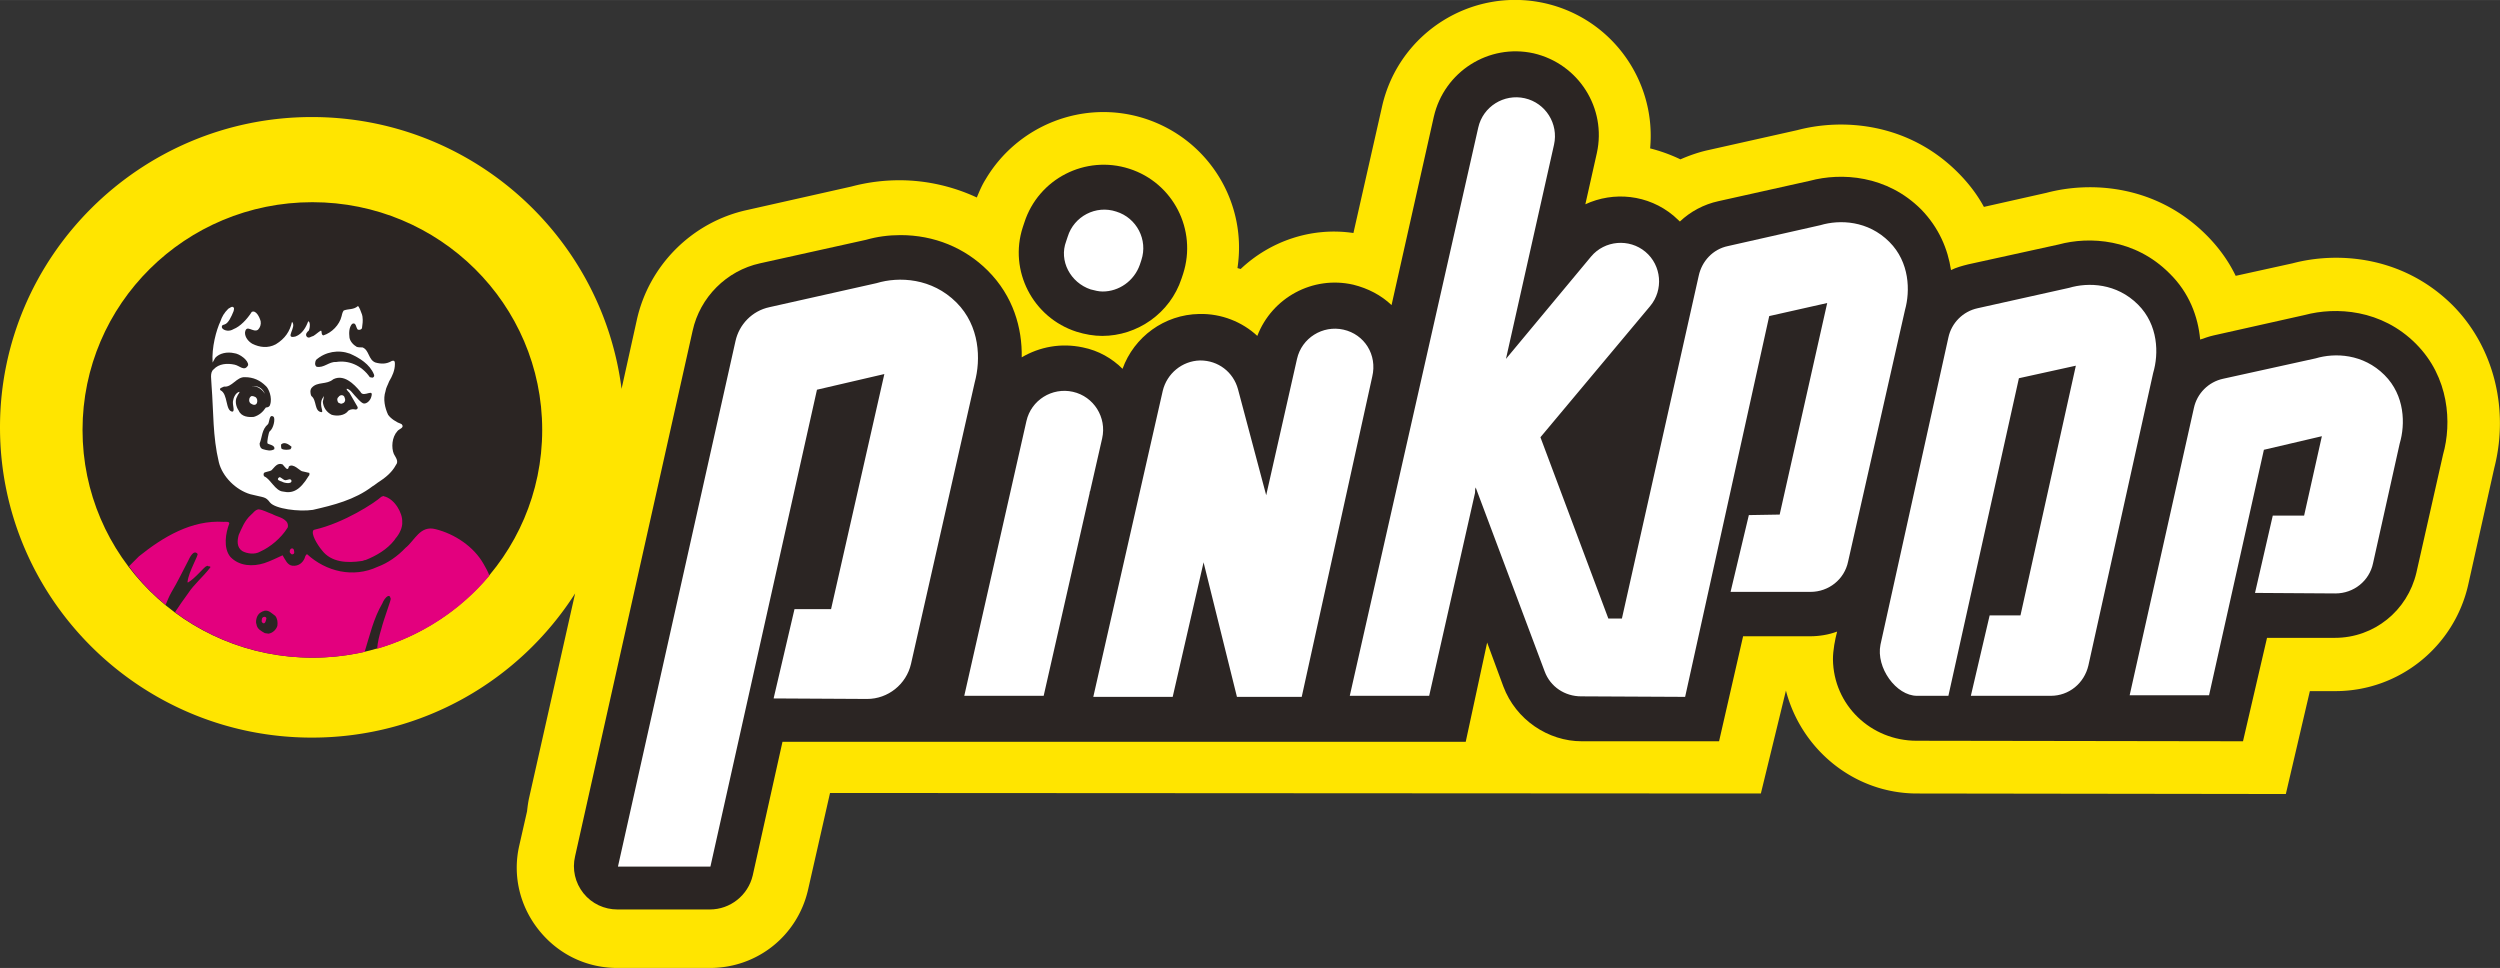 <svg id="Layer_1" xmlns="http://www.w3.org/2000/svg" viewBox="0 0 478.6 185.3" width="2500" height="968"><rect x="0" y="0" width="478.6" height="185.3" fill="#333333" stroke="none"/><style>.st0{fill:#ffe500}.st1{fill:#2b2523}.st2{fill:#fff}.st3{fill:#e3007e}</style><path class="st0" d="M469.6 58.5c-9.5-9.5-22-10.4-30.7-8.1L428 52.8c-1.4-2.9-3.3-5.5-5.6-7.8-9.5-9.5-21.9-10.4-30.6-8.1l-12 2.7c-1.3-2.4-3-4.6-5-6.6-9.5-9.5-22-10.4-30.7-8.1l-17.4 3.9c-1.7.4-3.4 1-5 1.7a31 31 0 0 0-5.8-2.1c1.2-12.9-7.3-24.9-20.2-27.8-14-3.1-27.9 5.7-31.1 19.7l-5.5 24.3c-8.1-1.2-16 1.6-21.6 6.9-.2-.1-.4-.1-.6-.2 1.9-12.4-5.4-24.6-17.7-28.6-11.8-3.8-24.4 1.3-30.5 11.6-.7 1.1-1.2 2.3-1.7 3.5-4.5-2.1-9.6-3.3-14.8-3.3-3.1 0-6.2.4-9.2 1.2l-20 4.5c-10.5 2.3-18.8 10.6-21.1 21.1L119 74.4v.1c-3.7-29.3-28.8-52.1-59.3-52.1C26.8 22.4 0 49.1 0 81.8c0 32.8 26.8 59.4 59.7 59.4 21.2 0 39.8-11 50.4-27.6l-8.8 39.1c-.2.9-.3 1.7-.4 2.6l-1.5 6.6c-1.3 5.7.1 11.6 3.8 16.2 3.7 4.6 9.1 7.2 15 7.2h17.7c9.1 0 16.8-6.2 18.8-15l4.2-18.5 178.2.1 4.8-19.7c2.9 11.2 13 19.7 25.1 19.7l70.6.1 4.6-19.7h4.9c12.2 0 22.7-8.5 25.4-20.3l5-22.4c2.9-11.3-.1-23.2-7.9-31.1"/><path class="st1" d="M462.5 65.8c-6.6-6.6-15.3-7.1-21.3-5.5l-17.4 3.9c-.9.2-1.7.5-2.6.8-.4-4.4-2.1-9-5.9-12.7-6.6-6.6-15.3-7.1-21.2-5.5l-17.3 3.8c-1.2.3-2.3.6-3.3 1.1-.6-4-2.3-8.1-5.7-11.6-6.6-6.6-15.3-7.1-21.3-5.5L329 38.5c-2.8.6-5.4 2-7.4 3.9-.4-.4-.8-.7-1.2-1.1-4.9-4.1-11.5-4.7-16.9-2.2l2.2-9.8c1.9-8.6-3.5-17.1-12.1-19.1-8.6-1.9-17.1 3.5-19.1 12.1l-8.1 36.1c-2-1.9-4.5-3.2-7.3-3.9-7.8-1.8-15.6 2.5-18.4 9.8-2.9-2.7-6.9-4.3-11.1-4.2-6.7.1-12.5 4.4-14.7 10.5-2-2-4.6-3.5-7.6-4.1-4.2-.9-8.3-.1-11.7 1.9.1-5.6-1.6-11.7-6.5-16.6-4.4-4.4-10.3-6.8-16.7-6.8-2.3 0-4.5.3-6.6.9l-20.3 4.5c-6.4 1.4-11.5 6.5-12.9 12.9l-22.5 100.6c-.6 2.5 0 5.1 1.6 7.1s4 3.1 6.5 3.1h17.7c3.9 0 7.3-2.7 8.2-6.5l5.7-25.6h130.8l4.1-19 3.1 8.4c2.4 6.4 8.6 10.5 15 10.5h26.3l4.6-20.1h12.8c1.8 0 3.6-.3 5.2-.9-.4 1.5-.8 3.6-.8 5.3.1 8.8 7.3 15.6 16 15.6l62.5.1 4.6-19.8h13c7.5 0 13.9-5.2 15.6-12.5l5.1-22.6c1.7-6 1.2-14.8-5.2-21.2"/><path class="st1" d="M206.1 63.5c1.6.5 3.3.8 4.9.8 6.7 0 13-4.3 15.2-11l.3-.9c2.7-8.4-1.9-17.4-10.3-20.1s-17.4 1.9-20.1 10.3l-.3.9c-2.7 8.3 1.9 17.3 10.3 20M15.8 82.3c0-24.1 19.7-43.6 44-43.6s44 19.5 44 43.6-19.7 43.6-44 43.6-44-19.5-44-43.6"/><path class="st2" d="M69.3 60.2c.1.3.1.5.1.5.1.7 0 1.4-.1 2.1-.1.3-.5.4-.8.3-.4-.4-.3-1.5-1.1-1.1-.6.7-.6 1.7-.5 2.6.1.7.7 1.4 1.4 1.8.3.1.7.1 1.1.1 1.3.5 1.1 2.4 2.5 2.9 1.1.3 2.1.3 3.1-.3.6-.2.6.2.6.6 0 1.2-.5 2.3-1.1 3.3-.3.8-.6 1.2-.7 1.9-.5 1.5-.1 3.2.5 4.5.5.7 1.5 1.4 2.6 1.8.6.7-.5.9-.8 1.3-1.1 1.2-1.2 3.2-.7 4.4.3.6 1 1.4.4 2.1-.8 1.5-2.1 2.5-3.5 3.4-.5.4-.7.5-1 .7-3.4 2.6-7.5 3.6-11.4 4.5-2.7.4-7.2-.2-8.2-1.4-.9-1.2-1.1-.9-3.8-1.6-2.7-.8-5.3-3.3-6-6.1-1.2-5-1-9.6-1.4-14.7 0-1-.4-2.5.4-3.1 1-1.1 2.6-1.2 4-.9 1 .2 1.9 1.4 2.6.1.1-.9-1.6-2.2-2.7-2.3-1.3-.3-2.8 0-3.6.9l-.5.9c-.2-2.9.7-6.2 1.5-7.9.3-.9.7-1.6 1.5-2.4.8-.5.8-.4.9-.3.3 0 .2.5.1.8-.4 1-1 2.3-1.7 2.5l-.3.1c-.3.1-.3.5-.1.7.4.4 1.3.6 2.1.1 1.3-.5 2.6-1.9 3.5-3.3.8-.4 1.5 1 1.7 1.8.1.6-.1 1.2-.5 1.6-.9.7-2.3-1.2-2.5.6 0 .9.7 1.7 1.4 2.1 1.4.7 3 .9 4.5.1 1.8-1.1 2.7-2.5 3.1-4.3 1 1-1.6 3.4.7 2.8 1.3-.5 2-1.8 2.4-2.9.4 0 .4 1.2.1 1.8-.3.2-.7.7-.4 1.1.4.5.8 0 1.3-.1.5-.3 1-.8 1.4-1 .3-.1 0 .8.5.9 1.6-.5 3.1-2 3.5-3.7.1-.5.3-1.1.5-1.1.8-.3 1.8-.1 2.6-.8.2-.1.7 1.3.8 1.6"/><path class="st1" d="M71.6 71.7c.1.3 0 .5-.3.6l-.5-.1c-1.6-2.3-4.1-3.3-6.5-2.9-1.3-.1-2.3 1.2-3.7.9-.4-.3-.3-.9-.1-1.3 1.8-1.6 4.3-2 6.5-1.2 1.8.8 3.8 2 4.6 4M50.9 73.9c.5.4 1.3 2.2.8 3.6-.1.4-.5.5-.8.5-.6.9-1.3 1.5-2.3 1.8-1 .1-2.4 0-2.9-1.2-.5-.7-.8-1.9-.3-2.7.1-.4.6-.8.4-.9-.7.2-1.1 1.1-1.2 1.8-.1.8.4 1.9-.1 2-1.4-.1-.8-3.4-2.3-4.1-.3-.4.3-.5.7-.7 1.5.2 2.4-1.9 4-1.8 1.6 0 2.9.6 4 1.7M69 75c.6 1.3 2.8-1 2 1.2-.3.7-1 1.2-1.5 1-.6-.3-1.1-1-1.6-1.5l-.6-.7c-.5-.6-1.6-1-.4.2l1.5 2.6c.2.3 0 .6-.3.6-.5-.1-.9-.1-1.4.2-.7 1-2.2 1.1-3.2.8-1-.5-1.6-1.4-1.7-2.5.3-1.2.2-1.2.1-.9-1 1.3.1 2.8-.3 2.9-1.5-.1-.9-2.3-2-3.1-.2-.4-.3-1.2.1-1.6 1.1-1.2 2.8-.5 4.1-1.6 2-1 3.9.8 5.2 2.4M52.4 79.8c.3.4 0 2.2-.8 2.8-.2.3-.5 2-.4 2.2-.1.3 1.6.3 1.3 1.2-.7.4-1.4.2-2.1 0-.5-.1-.7-.6-.7-1.1.5-1.2.4-2.7 1.6-3.7.3-.3.2-2.1 1.1-1.4M55.8 85.5c0 .2-.1.4-.2.5-.4.1-1.2.2-1.7-.1-.1-.2-.1-.5-.1-.8.6-.6 1.4-.1 2 .4M59.1 91.1c-1.7 2.8-3.1 3.4-4.9 3-1.5-.1-2.4-2.4-3.6-2.9-.1-.1-.2-.3-.1-.6s1.1-.3 1.5-.6c.6-.6 1.1-1.5 2.1-1.1.4.4 1 1.5 1.2.4.8-.7 2.1.8 2.5.9l1.3.3c.2-.1.2.5 0 .6"/><path class="st3" d="M77 99.9c.1 1-.5 2.3-1.3 3.2l-.2.3c-1.4 1.8-3.5 3-5.5 3.8-.3 0-.5.2-.8.2-2.7.4-5.8.3-7.6-2.1-.9-1.1-2.1-3.1-1.6-3.8 0 0 .1-.1.2-.1 5.7-1.3 11.6-5.2 12.8-6.3.2-.1.5-.2.5-.1 2.1.5 3.6 3.3 3.5 4.9M52.1 98.4c.9.5 1.9.6 2.6 1.3.5.4.5 1.2.3 1.4-1.2 1.9-3.2 3.6-5.2 4.5-1 .6-2.5.4-3.4-.1-1.1-.7-1-2-.7-3.1.6-1.3 1.1-2.7 2.3-3.8.5-.4.8-1 1.5-1.1.9.1 1.7.6 2.6.9"/><path class="st3" d="M43.9 100.2c-.7 1.8-1.2 4.7.2 6.4 1.7 1.8 4.3 1.9 6.5 1.2 1.2-.4 2.4-1 3.5-1.5.5.8.9 1.9 1.9 2 1.1.1 1.9-.5 2.3-1.4 0 0 .2-.8.5-.8 3.6 3.3 8.8 4.6 13.5 2.4 1.9-.7 3.8-2 5.3-3.6 1.8-1.4 2.8-4.4 5.8-3.6 3.6.9 7.3 3.3 9.2 6.7.4.7.8 1.4 1.1 2.2-5.5 6.6-13 11.5-21.5 14 .1-1.3.4-2.5.8-3.8.5-2 1.9-5.6 1.8-5.8-.1-.2-.1-.6-.5-.5-.5.2-.9.9-1.1 1.4-1.7 2.9-2.4 6.1-3.4 9.3-3.2.7-6.5 1.1-9.9 1.1-9.9 0-19-3.2-26.4-8.7.8-1.2 1.6-2.4 2.5-3.6 1.1-1.7 2.9-3.2 4.2-4.9.1-.1.2-.3-.3-.3l-.2-.1-.2.1c-.3 0-2.2 2.4-3.5 3.1-.1 0-.1 0-.1-.1.2-2 2.2-5.2 1.9-5.4-.8-.9-1.6 1-1.8 1.4-1 1.9-2 4-3.2 6-.5.9-.8 1.7-1.1 2.4-2.6-2.2-5-4.6-7-7.4l1.9-1.9c4.6-3.7 10.1-7 16.2-6.6.4 0 1.1-.1 1.1.3"/><path class="st3" d="M56.3 105.5c.1.3 0 .7-.5.6l-.3-.3c-.1-.3 0-.7.3-.8.4-.1.5.3.5.5"/><path class="st1" d="M52.7 117.9c.4.5.5 1.2.4 1.9-.2.7-.9 1.4-1.7 1.5l-.7-.1c-.7-.4-1.5-.8-1.6-1.7-.2-.5 0-1.1.1-1.4.3-.7.8-1 1.5-1.2.8-.1 1.3.5 2 1"/><path class="st2" d="M50.7 75.4c-.2-.4-1.1-1.6-2.6-1.5 1.7-.2 2.4.9 2.6 1.5M66 76.2c.2.4 0 .9-.4 1-.3.2-.5 0-.8-.1-.2-.2-.4-.8 0-1.1.3-.5 1.1-.5 1.2.2M48.9 76c.4.3.4.8.3 1.1-.1.3-.3.4-.6.4-.4-.1-.9-.3-.9-.9 0-.4.2-.7.5-.8.2 0 .5.1.7.2M54.8 91.9c.3 0 .8-.4 1 .1.1.8-1.6.4-1.8.2-.3-.1-1.2-.3-.6-.8.3-.3.9.7 1.4.5"/><path class="st3" d="M51 118.4c-.1.3-.1.7-.4.9-.2.1-.4-.1-.5-.3 0-.4 0-.8.4-.9.3-.1.5.1.5.3"/><path class="st2" d="M257.2 63.1c-4-.9-8 1.6-8.9 5.6l-5.9 26.1-5.4-20.3c-.9-3.3-3.8-5.5-7.2-5.5h-.1c-3.4.1-6.3 2.5-7.1 5.8l-13.3 58.6h15.2l5.9-25.7v-.1l6.4 25.8h12.4l13.5-61.3c1-4.2-1.5-8.1-5.5-9M211 83.9c.9-4-1.6-8-5.6-8.9-4-.9-8 1.6-8.9 5.6l-11.9 52.6h15.2l8.8-38.8c0-.1 0-.3.1-.4l2.3-10.1zM208.8 55.4c.8.2 1.5.4 2.3.4 3.1 0 6-2 7.1-5.1l.3-.9c1.3-3.9-.9-8.1-4.8-9.3-3.9-1.3-8.1.9-9.3 4.8l-.3.9c-1.4 3.7.8 7.9 4.7 9.2M409.3 58.3c-4.1-4.1-9.5-4.3-13.2-3.2L378.6 59c-2.8.6-5 2.8-5.6 5.6l-13 58.8c-.9 4.4 3 9.8 7 9.8h6l13.5-60.8 10.9-2.4-10.6 47.8h-5.9l-3.6 15.4h15.3c3.5 0 6.4-2.4 7.2-5.8l12.4-56c1.1-3.7 1-9.2-2.9-13.1M361.7 46.3c-4.1-4.1-9.5-4.3-13.2-3.2l-17.7 4c-2.9.6-5 2.9-5.6 5.7l-14.7 65.6h-2.6l-13-34.7 21-25.1c2.6-3.1 2.2-7.8-.9-10.4s-7.8-2.2-10.4.9l-16.3 19.6 9.2-41c.9-4-1.6-8-5.6-8.9s-8 1.6-8.9 5.6l-24.6 108.8h15.2l8.7-38.5c.1-.3.1-.7.1-1l.1-.4 13.2 35.2c1.1 3 3.9 4.8 7 4.8.9 0 19.9.1 19.9.1l16.1-72.9 11.1-2.5-9.1 40.5-5.9.1-3.5 14.7h15.3c3.5 0 6.5-2.4 7.2-5.8l10.9-48.2c1-3.6.9-9.1-3-13M456.5 71.8c-4.1-4.1-9.5-4.3-13.2-3.2l-17.7 3.9c-2.8.6-5 2.8-5.6 5.6l-12.3 55h15.2l10.5-47 11.1-2.6-3.4 15.2h-6l-3.4 14.8 15.4.1c3.5 0 6.5-2.4 7.2-5.8l5.1-22.9c1.1-3.7 1-9.2-2.9-13.1M183.1 57.9c-4.7-4.7-11-5-15.3-3.7l-20.5 4.6c-3.3.7-5.8 3.3-6.5 6.5l-22.5 100.6H136l20.4-91.3 12.9-3-10.2 45h-7l-4 17.1 17.9.1c4 0 7.5-2.8 8.4-6.7l12.2-53.9c1.2-4.4 1-10.8-3.5-15.3"/></svg>